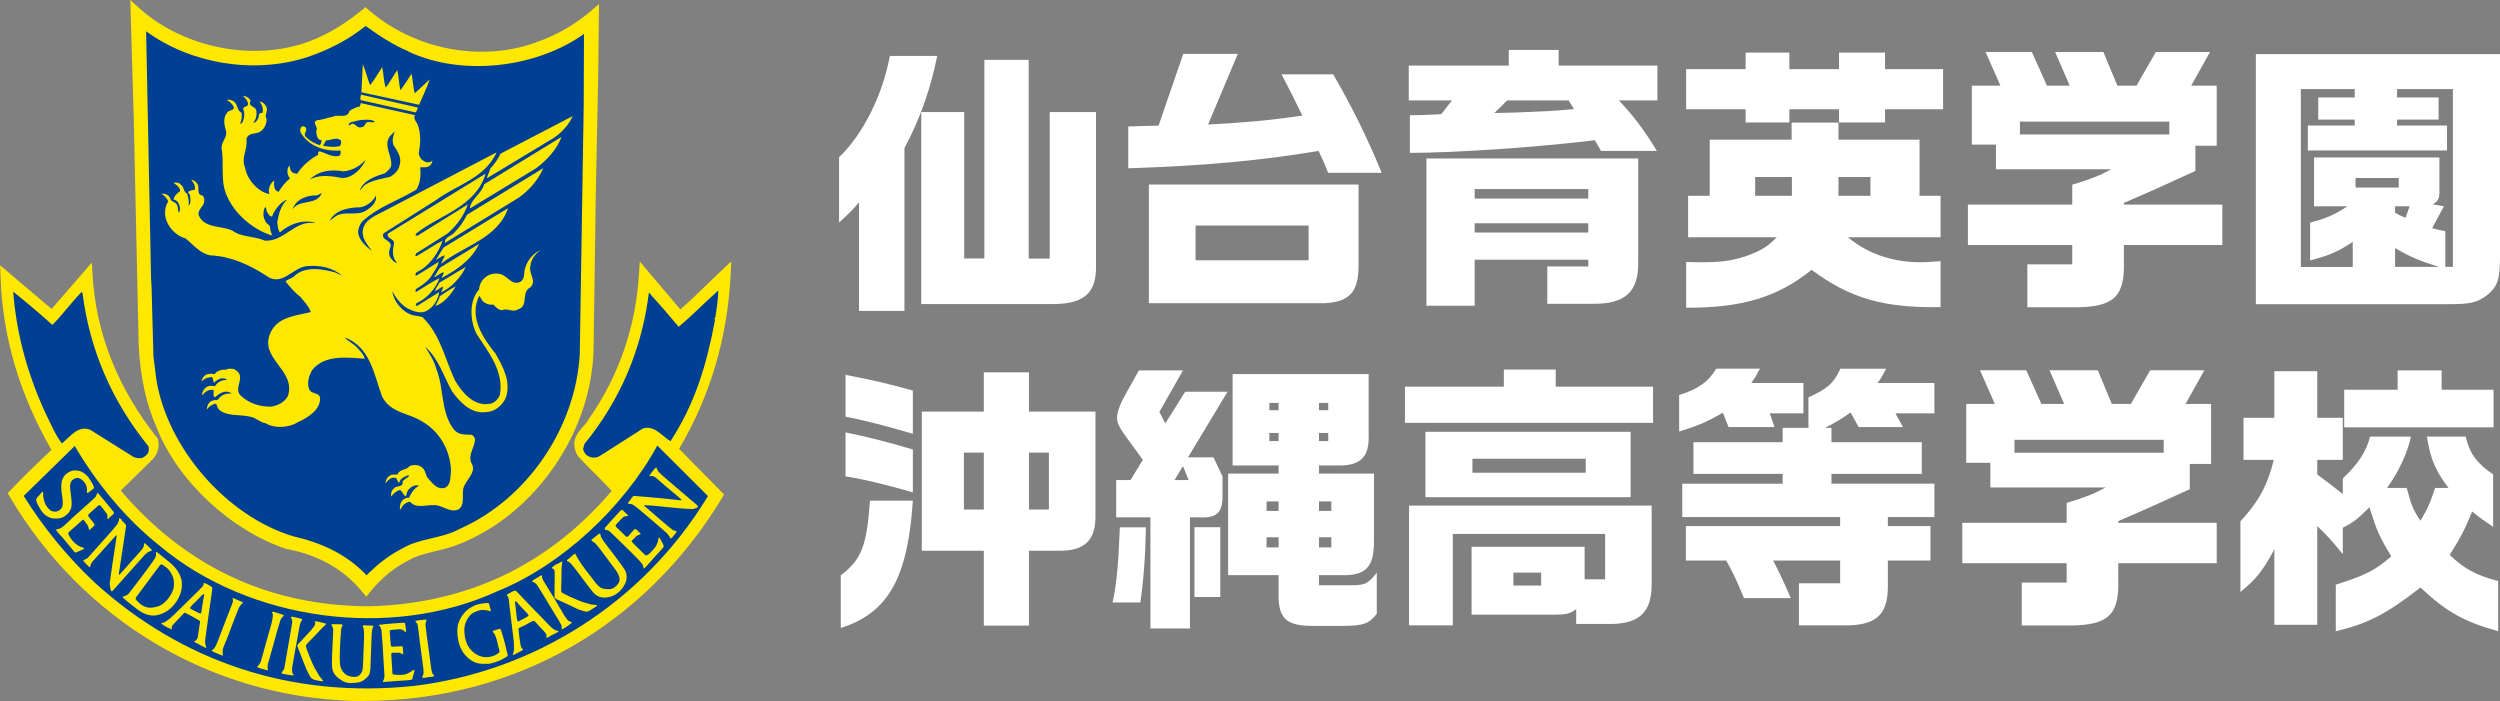 <?xml version="1.0" encoding="UTF-8"?><svg id="b" xmlns="http://www.w3.org/2000/svg" width="178.26" height="50" viewBox="0 0 178.26 50"><rect x="0" y="0" width="178.26" height="50" fill="#808080" stroke="none"/><g id="c"><path d="m66.83,3.98c-.5,2.42-1.2,4.44-2.34,6.58v11.61h-3.24v-7.74c-.5.58-.64.72-1.42,1.44v-4.66c1.7-1.62,3.1-4.42,3.62-7.22h3.38Zm1.92,4v10.45h1.44V4.27h3.16v14.17h1.5V7.99h3.3v10.77c.08,2.18-.84,2.98-3.4,2.92h-9.06V7.99h3.06Z" fill="#fff"/><path d="m88.26,3.84l-2.12,5.04c2.66-.14,4.6-.32,6.72-.64-.68-1.4-.78-1.6-1.48-2.94h3.68c1.34,2.3,2.44,4.54,3.46,7.02h-3.82c-.3-.74-.34-.86-.68-1.56-4.16.7-8.16,1.06-13.57,1.24v-2.98c1-.04,1.1-.04,2.16-.06l1.76-5.12h3.88Zm-6.34,9.32h14.95v5.7c.02,1.96-.64,2.68-2.46,2.76h-12.49v-8.46Zm11.39,2.92h-8.06v2.48h8.06v-2.48Z" fill="#fff"/><path d="m100.46,4.68h7.12v-1.12h3.56v1.12h7.04v2.48h-2.74c1.14,1.24,1.76,2.06,2.7,3.6h-3.98l-.44-.76c-4.28.52-10.07.9-13.19.9v-2.68c1.08-.02,1.24-.02,2.24-.08l.76-.98h-3.08v-2.48Zm1.24,6.62h15.11v7.34c.06,2.14-.92,3.06-3.26,3.02h-3.22v-2.66h2.92v-.48h-8.1v3.28h-3.44v-10.5Zm11.55,2.18h-8.1v.68h8.1v-.68Zm0,2.44h-8.1v.66h8.1v-.66Zm-1.4-8.76h-4.38l-.92.9,1.62-.04c2.38-.1,2.5-.1,4.06-.24l-.38-.62Z" fill="#fff"/><path d="m120.23,4.93h4.24v-1.18h3.12v1.18h3.54v-1.18h3.28v1.18h4.14v2.86h-4.14v.94h-3.28v-.94h-3.54v.94h-3.12v-.94h-4.24v-2.86Zm0,13.75c.44.02.96.02,1.18.02,1.38,0,2.3-.14,3.32-.52.88-.34,1.28-.58,1.96-1.26h-6.32v-2.96h1.54v-4h5.84v-1.22h3.34v1.22h5.78v4h1.5v2.96h-6.6c1.38,1.16,3.16,1.78,5.16,1.78.32,0,.8-.02,1.44-.08v3.28c-4.08.06-6.44-.62-9.2-2.66-2.42,1.96-5,2.72-8.94,2.7v-3.26Zm7.54-6.06h-2.62v1.34h2.62v-1.34Zm5.6,0h-2.28v1.34h2.28v-1.34Z" fill="#fff"/><path d="m147.76,14.59v-1.42c1.5-.46,1.92-.64,2.78-1.1h-8.22v-1.76h-1.72v-4.2h2.04l-1.06-2.4h3.3l1.08,2.4h1.62l-1.04-2.4h3.44l1,2.4h1.36l1.38-2.4h3.86l-1.34,2.4h1.82v4.28h-1.52v1.8c-2.66,1.22-3.02,1.38-5.1,2.28v.12h7.02v2.88h-7.02v1.16c.08,2.5-.7,3.26-3.4,3.28h-3.48v-3.06h3.2v-1.38h-7.44v-2.88h7.44Zm6.92-5.92h-10.65v.92h10.65v-.92Z" fill="#fff"/><path d="m178.26,3.86v14.47c0,1.6-.18,2.1-.9,2.7-.76.56-1.16.66-2.9.66h-13.61V3.86h17.41Zm-10.5,15.17v-1.78c-1.14.74-1.68.96-3.04,1.32v-2.7c1.06-.26,1.8-.58,2.66-1.16h-2.38v-3.48h8.94v2.58c-.02.38-.12.56-.48.76l.8.14-.84,1.56c.42.12.48.12.94.22v2.54h.54V6.35h-3.98v.6h2.96v1.58h-2.96v.42h3.56v1.78h-9.92v-1.78h3.34v-.42h-2.6v-1.58h2.6v-.6h-3.84v12.69h3.7Zm3.28-6.34h-3.08v.68h3.08v-.68Zm.78,2.02h-1.04v.46c.32.18.36.2.74.36l.3-.82Zm2.12,4.32c-1.36-.4-2.02-.68-3.16-1.34v1.34h3.16Z" fill="#fff"/><path d="m59.95,41.02c1.48-1.12,1.86-2.1,2.08-5.32h3.06c-.36,5.52-1.76,8-5.14,9.08v-3.76Zm.34-14.29c2.1.4,3.22.68,4.8,1.12v3.08c-2.04-.6-3.64-1-4.8-1.22v-2.98Zm0,4.1c1.8.38,2.9.66,4.8,1.22v3.06c-1.62-.48-3.74-1-4.8-1.14v-3.14Zm9.86-1.48v-2.8h3.22v2.8h4.74v7.34c.04,1.82-.74,2.6-2.62,2.58h-2.12v5.34h-3.22v-5.34h-4.42v-9.92h4.42Zm0,2.92h-1.42v4.06h1.42v-4.06Zm4.64,0h-1.42v4.06h1.42v-4.06Z" fill="#fff"/><path d="m81.71,37.6c-.04,2.12-.18,3.86-.4,5.36h-1.98c.28-1.26.42-2.7.52-5.36h1.86Zm2.64-11.19l-1.68,2.96.42.82,1.42-2.26h3.02l-2.82,4.68h1.82l.64,1.36v1.42c0,1.18-.42,1.56-1.66,1.5h-.66v7.92h-2.82v-7.92h-2.44v-2.66h1.02l.88-1.44-1.38-1.9c-.32-.46-.46-.78-.46-1.1,0-.36.18-.9.52-1.52l1.04-1.86h3.14Zm.4,7.82l-.4-1-.6,1h1Zm2.26,8.34h-1.84v-4.98h1.84v4.98Zm4.16-8.8v-.58h-3.28v-6.52h9.7v4.34c.06,1.54-.56,2.18-2.06,2.18h-1.48v.58h3.92v4.72c.02,1.96-.56,2.58-2.4,2.52h-1.52v.72h2.36c.92,0,1.18-.14,1.76-.9v2.94c-.56.7-.92.84-2.36.86h-2.1c-2,.02-2.58-.52-2.54-2.32v-1.3h-3.6v-7.24h3.6Zm0,1.98h-.86v.68h.86v-.68Zm0,2.56h-.86v.72h.86v-.72Zm0-9.58h-.66v.52h.66v-.52Zm0,2.14h-.66v.58h.66v-.58Zm3.54-2.14h-.66v.52h.66v-.52Zm0,2.14h-.66v.58h.66v-.58Zm.22,4.88h-.88v.68h.88v-.68Zm0,2.56h-.88v.72h.88v-.72Z" fill="#fff"/><path d="m107.23,27.57v-1.22h3.7v1.22h6.94v2.58h-17.69v-2.58h7.04Zm10.54,8.48v5.62c0,1.92-.82,2.76-2.78,2.82h-2.6v-1.06c-.46.34-.68.4-1.7.4h-5.76v-4.84h8.06v2.32h1.46v-3.24h-10.86v6.52h-3.12v-8.54h17.31Zm-16.13-5.26h14.63v4.66h-14.63v-4.66Zm11.43,1.92h-8.08v1h8.08v-1Zm-3.18,8.12h-1.98v.92h1.98v-.92Z" fill="#fff"/><path d="m125.49,26.29c-.3.56-.36.66-.62,1.02h3.72v2.16h-2.4l.34.98h-3.28l-.4-1.02c-1.12.64-1.76.92-3.12,1.34v-2.6c1.38-.44,2.08-.94,2.64-1.88h3.12Zm-5.54,8.2h7.16v-.7h-6.36v-2.26h6.36v-1.02h1.84v-2.18c1.34-.6,1.78-.98,2.28-2.04h3.26c-.3.56-.36.7-.62,1.02h4.06v2.16h-2.78l.54.98h-3.16l-.58-1.04c-.56.4-.86.6-1.82,1.1h.46v1.02h6.44v2.26h-6.44v.7h7.34v2.38h-3.32v.64h3.04v2.46h-3.04v1.88c0,2.04-.9,2.8-3.26,2.74h-3.08v-3h2.94v-1.62h-4.78c.52,1,.64,1.26,1.26,2.68h-3.34c-.56-1.36-.66-1.56-1.26-2.68h-2.88v-2.46h11v-.64h-11.26v-2.38Z" fill="#fff"/><path d="m147.36,37.28v-1.42c1.5-.46,1.92-.64,2.78-1.1h-8.22v-1.76h-1.72v-4.2h2.04l-1.06-2.4h3.3l1.08,2.4h1.62l-1.04-2.4h3.44l1,2.4h1.36l1.38-2.4h3.86l-1.34,2.4h1.82v4.28h-1.52v1.8c-2.66,1.22-3.02,1.38-5.1,2.28v.12h7.02v2.88h-7.02v1.16c.08,2.5-.7,3.26-3.4,3.28h-3.48v-3.06h3.2v-1.38h-7.44v-2.88h7.44Zm6.92-5.92h-10.64v.92h10.64v-.92Z" fill="#fff"/><path d="m159.97,29.79h2.2v-3.32h3.06v3.32h1.82v3h-1.82v1.04c.88.66,1.02.76,1.82,1.4v-1.12c1.06-.98,1.7-1.94,1.94-2.98h2.92c-.24,1.16-.88,2.52-1.7,3.66h1.4c.32,1.22.46,1.58.98,2.34.5-.84.72-1.32,1.04-2.34h.96c-.94-1.22-1.3-2.1-1.54-3.66h2.76c.3,1.24.78,1.88,1.96,2.7v3.74c-.76-.52-.88-.6-1.5-1.1-.48,1.22-.84,1.9-1.6,3.1,1.06,1,1.86,1.44,3.46,1.86v3.58c-2.44-.68-3.72-1.4-5.54-3.12-2.42,1.88-3.7,2.56-6.04,3.12v-3.32c2.14-.68,2.8-1.02,3.96-2.02-.86-1.42-1.02-1.78-1.56-3.5-.88.88-1.16,1.08-1.9,1.46v1.88c-.84-1.02-.96-1.16-1.82-2v7.04h-3.06v-5.38c-.86,1.58-1.26,2.08-2.42,3.04v-5.04c1.28-1.36,1.94-2.58,2.38-4.38h-2.16v-3Zm10.99-2v-1.38h3.14v1.38h3.7v2.68h-10.65v-2.68h3.8Z" fill="#fff"/><path d="m42.1.81c-1.14.97-2.4,1.69-3.87,2.21-1.23.45-2.54.67-3.9.67-2.93,0-5.86-1.08-8.03-2.97l-.24-.21-.24.2c-.92.75-1.83,1.35-2.72,1.78-1.45.75-3.16,1.14-4.95,1.14h0c-3.04,0-6.11-1.14-8.21-3.04l-.65-.59.25,8.55.35,16.11c.12,2.27.54,4.17,1.27,5.8,1.48,3.82,5.31,7.39,9.31,8.7h.05c2.22.43,4.01,1.45,5.31,3.04l.29.35.29-.36c.77-.96,1.75-1.76,2.75-2.25.57-.32,1.21-.48,1.89-.64.42-.1.86-.21,1.28-.35,5.53-1.96,9.73-7.77,9.99-13.81l.16-11.19.18-8.93.05-4.73-.62.53Z" fill="#ffe800"/><path d="m29.11,3.67c3.86,1.82,9.15,1.16,12.53-1.25l-.02,5.14-.28,17.68c-.29,5.22-3.71,10.33-8.56,12.47-1.26.7-2.82.65-4.06,1.38-.93.47-1.79,1.12-2.58,1.93-1.45-1.53-3.27-2.33-5.2-2.77-4.77-1.42-9.03-6.31-9.8-11.24l-.2-1.61-.13-4.83-.04-.75-.35-17.59c3.14,2.3,7.65,3.09,11.5,1.84,1.48-.5,2.88-1.2,4.15-2.22.98.71,1.98,1.36,3.05,1.81" fill="#004094"/><path d="m52.13,18.65l-.67.63c-.35.33-.69.65-1.03.99-.62.6-1.26,1.21-1.92,1.79l-2.89-3.41-.06.92c-.24,3.79-1.44,7.25-3.56,10.28l-.02.04c-.09.17-.23.33-.38.5-.27.31-.57.65-.65,1.12v.06c0,.41.1.74.3,1l.02.02c.37.4.75.78,1.12,1.15.43.43.84.84,1.22,1.27-4.51,5.29-10.33,8.05-17.3,8.22-7.1-.02-13.05-2.8-17.7-8.25.64-.62,1.26-1.23,1.89-1.85l.3-.3c.42-.37.6-.93.47-1.48l-.02-.08-.05-.06c-2.8-3.52-4.35-7.42-4.6-11.58l-.05-.91-2.87,3.31-3.67-3.11.03.84c.15,4.28,1.33,8.31,3.63,12.32-.12.12-.24.23-.36.34-.86.82-1.75,1.67-2.57,2.55l-.19.2.14.24c5.21,8.83,14.38,14.28,24.53,14.57.22,0,.45,0,.67,0,10.69,0,20.02-5.27,25.59-14.47l.15-.25-3.21-3.26c2.23-3.76,3.46-7.94,3.68-12.45l.04-.92Z" fill="#ffe800"/><path d="m51,22.66c-.11.02-.02.11-.02.17-.59,3.17-1.42,5.94-3.17,8.63-.59-.34-1.15-1.18-1.98-.9l-3.09,1.97c-.23.13-.55.13-.79,0-.2-.1-.35-.31-.37-.53l.09-.34c2.58-3.16,4.1-6.77,4.6-10.8.71.78,1.44,1.62,2.12,2.44.97-.8,1.87-1.74,2.83-2.59-.01.64-.12,1.31-.22,1.94" fill="#004094"/><path d="m3.73,23.17c.75-.75,1.35-1.6,2.09-2.35l.06.06c.52,4.1,2.11,7.74,4.71,10.95.04.16.02.31-.02.45-.1.19-.3.32-.48.39-.22.01-.48,0-.67-.15l-2.98-1.87c-.87-.36-1.45.51-2.03.97-.53-.72-.78-1.4-1.18-2.19-1.23-2.68-2.05-5.53-2.29-8.63.95.75,1.89,1.56,2.81,2.38" fill="#004094"/><path d="m50.48,35.37c-4.67,7.72-12.55,12.53-20.98,13.54-8.7.91-16.52-1.7-22.78-7.4-1.97-1.86-3.67-3.96-5.03-6.15l3.64-3.56c1.51,2.59,3.62,5.2,6.11,7.16,6.35,5.3,16.41,6.69,24.02,3.2,4.55-1.84,8.98-5.94,11.41-10.39l3.61,3.6Z" fill="#004094"/><path d="m26.38,6.08c.33-.39.58-.86.87-1.29.11.47.1.99.25,1.45.32-.37.53-.84.83-1.24.11.46.1.97.23,1.43.27-.38.54-.77.78-1.18.11.45.1.96.24,1.4l1.06-.99c-.2.57-.49,1.21-.76,1.81l-4.11-.89.1-2c.21.47.32,1.02.53,1.52" fill="#ffe800"/><path d="m29.8,7.67c-.02.12-.1.23-.16.35l-3.92-.88c-.06-.12.01-.26.02-.39l4.05.92Z" fill="#ffe800"/><path d="m17.83,7.22c-.12.42.44.34.45.7.04.29-.02.6-.22.81.12.06.25-.1.3-.2.15-.16,0-.53.34-.47.12-.25-.02-.58-.18-.82.18.02.35.15.43.31.25.31-.15.62.06.94,0,.37-.17.74-.5.92-.31.17-.79.03-.94.49.11.73-.4,1.32-.1,2.04.14.84.89,1.73,1.74,1.9-.1-.27,0-.63.2-.84.05-.07.1-.1.18-.12-.11.16-.04.4,0,.57.05.11.16.22.28.22.22-.33.46-.69.81-.94-.18-.21-.26-.59-.1-.85l.08-.08c-.01.23.07.45.28.54.09.01.16.06.25.05.36-.57.93-1.05,1.49-1.35,0-.09-.01-.21.08-.25.48.09.86.45,1.4.33.13-.06.15-.22.13-.33l-.03-.06c-1.13.08-2.28-.32-2.83-1.3-.05-.16-.03-.38.16-.43.12-.01.23.08.25.21.01.19-.21.35-.05.53.29.3.64.5,1.01.61.1-.09.14-.23.12-.35-.33-.03-.33-.4-.38-.63.22-.32-.38-.66.11-.81.37-.01.72-.18,1.1-.24.36-.2,1.02.18,1.17-.41.23-.16.48-.26.75-.33l.05-.23,3.87.86c-.17.29.18.52.23.79.2.59.16,1.3.04,1.91.01.26.18.48.41.61.13.08.35.08.48,0l.08-.08c.01.15-.12.38-.33.45-.18.07-.34.02-.54.04.06.51.02,1.14-.27,1.59-1.28.78-2.74,1.22-3.89,2.3-.16.24-.28.49-.26.79.07.53.56.97.98,1.29-.3-.44-.74-.89-.65-1.49.12-.78.98-1.06,1.56-1.38l7.93-4.14h.04c-.86,1.84-2.84,2.29-4.28,3.36l-3.77,2.39c-.26.54.79.46.44,1.1-.06.18-.06.38,0,.55.12.19.3.44.53.46-.37-.36-.34-.92-.22-1.38.01-.39-.58-.35-.44-.71l6.92-4.25h.04c-.72,2.34-3.24,2.9-4.91,4.21-.07.05-.07.11-.08.18h.15s3.57-2.22,3.57-2.22c-.24.76-.79,1.51-1.45,2.08l-2.22,1.4c-.02.06-.05.13-.07.18l.05.04c.64-.35,1.25-.79,1.9-1.12-.3.88-.96,1.85-1.87,2.26-.05.06-.07.14-.07.22h.1l1.56-.97c-.06.37-.36.72-.57,1.08-.27.36-.65.62-1.02.84-.07.05-.05.11-.07.18l.05.05c.56-.34,1.1-.72,1.67-.99-.27.75-.91,1.47-1.65,1.79-.01.07-.05.11-.05.18h.12s1.55-.97,1.55-.97c-.06.51-.37,1.04-.86,1.32-.46.27-1.02.03-1.44-.18-.44-.29-.81-.75-1.03-1.2.07.73.73,1.5,1.46,1.71.24.05.49.06.69.14,1.29,1.27,1.59,2.97,2.3,4.48.49.86,1.34,1.87,2.42,1.7.37-.01.66-.32.79-.63.31-1.67-.79-3.02-1.64-4.33-.49-.92-.58-2.38.16-3.2.02-.42.27-.8.65-1,.27-.15.67-.17.96-.07.46.19.75.79,1.32.53.4-.24.22-.71.38-1.05.15-.52.59-1.02,1.1-1.22-.37.21-.72.67-.75,1.13-.15.58.48,1.05,0,1.53-.71.34-.08,1.34-.89,1.57-.37.24-.73-.11-1.11.05-.28.02-.47-.22-.65-.4-.3.06-.53-.06-.74-.22l-.25-.4c-.77,1.49.24,2.99,1.16,4.14.52.92,1.1,1.96.74,3.09-.22.56-.79,1.04-1.39,1.06-1.05.16-1.85-.64-2.44-1.45-.63-1.09-.93-2.31-1.94-3.21.3.49.65,1.01.8,1.58.55,1.36.31,3.06,1.21,4.27.31.44.8.42,1.27.43.15.02.24.18.28.31,0,.57-.49,1.04-.28,1.66.5.79-.54,1.29-.58,2.03-.04.45.11,1.05-.33,1.33-.67.26-1.13-.36-1.79-.31-.58-.02-1.22.26-1.66-.25-.28.03-.58.28-.66.57-.12-.1-.03-.31,0-.46.1-.24.34-.41.61-.39.11-.34.38-.68.7-.86-.27-.08-.52.04-.7.23-.17.14-.18.36-.23.53-.27-.08-.28-.66-.66-.35-.18.08-.28.23-.4.37-.03-.24.02-.42.18-.57.19-.26.7-.04.64-.51.12-.17.34-.25.47-.39-.11-.11-.21.04-.33.05-.17.09-.37.23-.38.44-.17-.07-.1-.29-.27-.36-.32-.07-.53.16-.71.39.01-.29.18-.51.43-.61l.42-.02c.17-.41.64-.29.86-.59.27-.13.67-.11.9.1.2.15.25.44.34.67.36.39.68.92,1.26.78.48-.2.4-.79.46-1.24-.06-1.44-.8-2.79-2.1-3.52-.93-.58-2.19-.58-2.8-1.72-.59-1.54-.82-3.56-2.68-4.25.22.27.61.43.89.73.22.25.47.49.54.79-1.29-.1-2.86-.29-3.74.79-.22.39-.4.87-.24,1.35.16.43.72.22.79.65.05.86-.91,1.43-1.57,1.73-.65.4-1.64.48-2.31.08-.39-.05-.67-.39-1.07-.46-.74-.19-1.64,0-2.24-.5-.12-.12-.16-.3-.22-.44-.27.04-.52.2-.66.43,0-.2.06-.36.18-.51.16-.15.36-.19.58-.17.24-.34.56-.52,1-.46-.13-.14-.36-.17-.55-.12-.24.05-.45.22-.63.38-.17-.09-.08-.33-.1-.51-.26-.08-.48.05-.66.2l-.15.18c-.03-.17.05-.35.17-.48.18-.23.48-.23.74-.18.19-.32.53-.46.88-.45-.11-.1-.32-.15-.5-.1-.15.09-.33.13-.42.3-.17-.07,0-.52-.35-.38-.22.01-.41.14-.56.28.01-.2.17-.41.36-.49.18-.07.35-.05.55-.02.21-.25.52-.35.82-.31.17-.12.37-.07.57-.06.14.09.34.21.4.38.19.53-.4,1.11.12,1.55.58.53,1.3.75,2.1.76.5-.06,1-.33,1.23-.76.61-1.87-2.11-2.67-1.23-4.54.53-1.13,1.82-1.18,2.86-1.45-.11-.37-.45-.72-.72-1.06-.42-.33-.75-.71-1.08-1.12.14-.15.4-.2.58-.34.76-.78,2.04-.56,2.97-.3.16.07.34.18.48.23-.67-.59-1.6-.77-2.52-.68-1.01.1-1.78,1.51-2.88.68-1.21-.77-2.49-1.38-3.98-1.45-.74-.13-1.21-.75-1.79-1.22-.65-.15-1.26-.81-1.41-1.45-.09-.4-.03-.84.18-1.16-.06-.23-.28-.46-.48-.57.26-.02.51.08.63.33.03.28.44.24.51.54.06.16.03.34.1.5.16-.24.06-.56-.07-.78-.09-.08-.17-.17-.3-.16.02-.23.24-.47.45-.59.04-.16-.08-.29-.18-.41l-.28-.2c.19-.06.41-.02.54.14.23.18.17.5.43.63.09.27.16.57.1.87.21-.15.14-.53.1-.77.01-.1-.19-.14-.1-.25.13-.07.29-.11.45-.14.06-.27-.09-.5-.25-.69.15-.02.34.14.43.28.2.25-.1.74.33.82.17.09.17.28.16.43-.02.39-.52.59-.38,1.02.45.94,1.62.69,2.4,1.07.66.49,1.57.37,2.3.71,1.35.08,2.07-1.36,3.41-1.27.07,0,.14.02.19-.01-.91-.25-1.84.09-2.52.69-.15-.17-.15-.46-.19-.71.1-.59.23-1.16.69-1.61-.21.04-.43.25-.59.42-.19.24-.39.48-.46.76-.2.04-.28-.2-.38-.33l-.08-.34c-.15.07-.15.34-.17.52.02.33.17.65.45.81.04.25.07.5.2.71-1.4-.4-2.82-1.63-3.33-3.03-.38-.97-.11-2.17-.3-3.19-.04-.45.39-.75.33-1.19-.12-.4-.25-.94.03-1.3.1-.3.68-.17.47-.53-.09-.18-.29-.35-.47-.43.18-.06.36.01.51.1.31.24.2.61.55.82.06.27-.01.54-.1.78.07.02.17-.1.2-.18.1-.25.15-.61.02-.86-.01-.23.29-.14.34-.33.03-.27-.22-.49-.36-.63.25.02.48.17.58.41" fill="#ffe800"/><path d="m39.49,9.83l-4.77,2.88c.03-.21.19-.46.25-.71.32-.32.54-.68.73-1.05l5.13-2.67c-.23.57-.77,1.17-1.34,1.55" fill="#ffe800"/><path d="m38.22,12l-4.69,2.85h-.03c.09-.67.85-1.05,1.02-1.71l5.52-3.38c-.32.87-1.04,1.66-1.82,2.24" fill="#ffe800"/><path d="m37.04,14.06l-5.31,3.26c-.06-.46.52-.47.73-.81.37-.36.62-.77.84-1.2l5.44-3.32c-.34.79-.96,1.54-1.71,2.07" fill="#ffe800"/><path d="m31.45,18.81c.06-.17.19-.38.26-.6-.21.03-.41.21-.63.33.16-.27.35-.6.55-.89l4.6-2.81c-.75,2.18-3.17,2.68-4.78,3.97" fill="#ffe800"/><path d="m31.48,19.83c.05-.15.13-.27.18-.41-.26,0-.46.29-.73.34.26-.25.28-.63.63-.79l2.6-1.58c-.5,1.11-1.64,1.89-2.68,2.44" fill="#ffe800"/><path d="m31.45,20.85c.03-.15.18-.28.12-.41-.19.08-.36.24-.55.32.04-.2.21-.41.32-.61l1.87-1.12c-.3.69-1.04,1.51-1.77,1.82" fill="#ffe800"/><path d="m31.05,21.82c.07-.2.26-.44.3-.69.37-.26.74-.5,1.14-.71-.28.51-.83,1.2-1.44,1.4" fill="#ffe800"/><path d="m6.41,35.04s.3-.21.3-.25c0-.05-.07-.21-.1-.28-.03-.06-.2-.33-.27-.43-.07-.1-.36-.41-.62-.48-.26-.08-.56-.09-.84.08-.29.17-.42.42-.47.61-.05.2-.06.65,0,.92.04.21.08.58.06.74-.02.15-.01.25-.2.41-.19.15-.4.15-.58.08-.18-.07-.36-.31-.45-.48-.07-.14-.16-.47-.16-.59,0-.12,0-.28-.02-.3-.02-.02-.06,0-.08.03-.03.03-.29.34-.32.37-.03.03-.09.12-.09.17,0,.05.08.26.12.34.04.09.27.5.42.64.14.14.4.31.64.34.14.02.53.06.83-.13.3-.2.44-.4.5-.64.05-.24.02-.5.01-.6,0-.07-.1-.79-.1-.86,0-.07.01-.35.15-.48.14-.12.31-.23.53-.14.21.08.4.31.47.48.07.17.07.39.06.44,0,.05-.02.11,0,.12.03.01.07,0,.1-.03.03-.03.11-.08.11-.08" fill="#ffe800"/><path d="m6.93,35.16s.04,0,.08.02c.02.03.19.24.24.29.06.05.48.58.52.63.05.04.37.44.36.46,0,.02-.02.07-.06.11-.04.04-.26.22-.28.25-.02.02-.08.1-.11.09-.03,0-.03-.08-.02-.12,0-.04.02-.16-.04-.25-.06-.09-.23-.31-.28-.37-.05-.06-.2-.27-.24-.26-.04,0-.1.06-.16.1-.05.05-.5.45-.54.48-.04.04-.14.15-.12.19.02.05.28.36.3.39.02.04.16.19.16.24,0,.04-.02.07-.07.12-.05.05-.26.25-.28.26-.02,0-.05-.03-.07-.13-.01-.09-.05-.19-.1-.25-.04-.06-.18-.25-.2-.27-.02-.02-.07-.1-.1-.09-.03.01-.48.42-.53.47-.05.05-.53.43-.53.5,0,.07.11.26.15.32.04.06.26.35.39.44.14.09.21.16.32.2.12.04.27.08.27.1,0,.02,0,.07-.1.11-.11.04-.47.21-.51.21-.04,0-.09-.06-.16-.15-.07-.09-.5-.61-.56-.68-.06-.07-.39-.46-.45-.51-.06-.07-.23-.26-.21-.29.02-.03.06-.02.08-.03.03,0,.19-.05.23-.07.04-.02.24-.17.31-.23.07-.06.52-.49.57-.54.08-.06,1.36-1.22,1.43-1.28.04-.03.18-.18.21-.22.03-.04.05-.11.07-.14.01-.02.02-.12.03-.13" fill="#ffe800"/><path d="m8.69,37.12s.27.25.28.3c.02.04.02.05.01.15-.03.19-.47,3.15-.5,3.3-.01.06-.02.09,0,.11.03.01.08-.04.14-.11.05-.07,1.49-1.66,1.54-1.74.05-.07.09-.17.1-.21,0-.04,0-.15.03-.18.02-.02.04,0,.07.02.03.03.5.45.47.48-.03.04-.05.04-.1.05-.04.02-.13.05-.18.08-.05.04-.18.15-.22.18-.04.05-2.25,2.53-2.28,2.56-.04.03-.05.06-.08.06-.03,0-.07-.09-.09-.16-.02-.06-.06-.35-.06-.41,0-.06.38-2.64.4-2.7,0-.07.12-.72.1-.73-.02-.01-.06,0-.1.06-.04.05-1.58,1.76-1.62,1.81-.03.05-.11.15-.13.21-.02.05-.02.15-.05.17-.03.03-.03.05-.07,0-.05-.04-.37-.36-.39-.4-.02-.03-.03-.05,0-.08.03-.03.13-.05.17-.08.04-.02.15-.09.19-.15.05-.06,1.54-1.73,1.64-1.84.03-.04.4-.47.42-.51.02-.04.12-.26.11-.33,0-.07,0-.09.02-.08.02,0,.14.05.18.14" fill="#ffe800"/><path d="m12.97,41.55c-.06-.7-.58-1.18-.68-1.28-.16-.16-.86-.7-.91-.75-.05-.05-.23-.18-.25-.17-.02.01,0,.14,0,.19,0,.05-.03.15-.06.22-.04.13-.79,1.11-.93,1.31-.15.2-.94,1.24-.99,1.29-.08.07-.25.15-.3.16-.05.01-.08.01-.1.05-.02.04.24.24.33.32.09.07.56.45.77.6.22.16.73.49,1.32.38.59-.11,1.09-.47,1.43-1.01.34-.54.39-.95.36-1.31m-.76.82c-.26.46-.64.8-1,.89-.36.09-.6.11-.91-.02-.31-.13-.63-.48-.62-.55,0-.07.08-.18.12-.22.04-.05.74-1,.81-1.09.07-.1.75-1,.79-1.06.04-.05.07-.11.18-.06.05.03.36.22.49.4.13.18.32.45.34.84,0,.2.05.41-.2.87" fill="#ffe800"/><path d="m15.15,41.88s-.25-.15-.29-.18c-.04-.03-.31-.15-.33-.14-.01.01,0,.06-.01.08,0,.02-.02.1-.06.16-.04.06-.25.25-.32.33-.09.09-1.34,1.32-1.4,1.38-.06.06-.49.48-.6.57-.14.12-.35.26-.39.28-.04.03-.19.05-.21.06-.02.01-.05.03-.03.06.02.03.25.15.31.2.06.04.35.17.41.19.05.02.02-.04.01-.08,0-.03,0-.06.02-.13.02-.07.24-.28.28-.33.04-.05.45-.48.5-.53.06-.06.11-.11.15-.11.03,0,.56.3.62.33.05.03.41.22.44.26.04.04-.01.22-.02.28-.01.07-.12.87-.14.93-.02.06-.09.15-.12.18-.04.03-.08,0-.12.06-.03.05.23.15.29.19.06.04.43.24.49.26.06.03.08.01.08,0,0-.02-.08-.24-.09-.4,0-.15.14-1.05.15-1.17.01-.14.27-1.91.29-2.05.02-.13.09-.66.08-.69m-.64.86c-.02.1-.13.78-.13.82,0,.05-.01.17-.05.19-.05.01-.1,0-.27-.09-.17-.09-.52-.24-.5-.3.01-.05.15-.21.19-.25.06-.05.42-.39.45-.44.04-.04.3-.33.35-.3.04.01-.02.28-.04.38" fill="#ffe800"/><path d="m16.95,42.79c.07.02.26.1.3.13.04.01.1.06.07.08-.02.02-.1.06-.14.12-.04.06-.13.17-.17.27-.04.07-.73,1.89-.77,2.01-.04.1-.27.66-.31.76-.04.1-.06.29-.06.35,0,.07.02.17.02.2,0,.03-.03.05-.06.03-.04-.02-.26-.11-.33-.14-.07-.03-.42-.16-.4-.21.01-.05.06-.05.09-.08.03-.02.1-.1.13-.15.04-.05.16-.31.19-.39.03-.07.6-1.56.65-1.7.04-.1.41-1.03.42-1.08.02-.06.04-.17.03-.2,0-.04-.04-.11-.02-.13.02-.02.1,0,.14.02.03.02.16.08.21.11" fill="#ffe800"/><path d="m19.85,43.73c.07.01.38.11.38.15,0,.05-.03.07-.07.1-.03.03-.11.09-.18.28-.07.19-.47,1.63-.51,1.79-.03.13-.35,1.22-.37,1.3-.02.07-.03.26-.02.3.01.05.06.1.01.13-.04.03-.2-.03-.27-.05-.08-.02-.35-.1-.39-.12-.03,0-.11-.05-.09-.08.03-.03.05-.04.09-.09.04-.05.15-.19.17-.27.02-.08.48-1.73.52-1.87.05-.17.29-.98.3-1.13.02-.14.05-.32.03-.37-.02-.05-.07-.14-.04-.16.03-.03.11-.01.16,0,.04.01.21.07.28.09" fill="#ffe800"/><path d="m21.14,44.04c.07.02.4.08.4.11,0,.03.01.05-.02.08-.03.03-.11.19-.14.33-.03.13-.29,1.59-.32,1.75-.03.15-.23,1.24-.24,1.4,0,.16.03.29.05.32.03.04.08.11.06.13-.02.02-.25-.03-.34-.04-.09-.01-.47-.07-.5-.11-.03-.04.01-.07.03-.1.02-.04.13-.16.14-.22.01-.05.12-.58.14-.78.02-.15.29-1.66.32-1.83.02-.18.14-.72.12-.81-.02-.09-.09-.23-.09-.27,0-.04.08-.03.11-.02.02,0,.2.03.26.05" fill="#ffe800"/><path d="m22.85,44.37c.08.02.41.08.4.12,0,.04-.09.11-.15.16-.06.05-.6.62-.65.68-.05.05-.62.62-.63.68-.02.05.01.16.07.34.02.08.43,1.09.54,1.27.11.18.31.54.35.6.04.06.27.3.26.33-.01.03-.06.04-.15.02-.09-.02-.41-.07-.45-.09-.04-.01-.2-.07-.27-.16-.07-.09-.28-.5-.33-.61-.04-.11-.44-1.13-.48-1.23-.03-.1-.17-.4-.16-.46.02-.09.22-.24.26-.3.04-.06.61-.66.69-.75.07-.09.28-.34.3-.39.02-.06.04-.12.02-.18-.02-.06-.06-.1-.02-.1.04,0,.18.01.21.02.02,0,.14.03.19.04" fill="#ffe800"/><path d="m24.01,44.51c.12,0,.33,0,.36.01.03,0,.06.05.05.08-.01.03-.08.14-.1.31-.02.17-.08,1.19-.08,1.37,0,.16-.06.98.05,1.3.11.32.33.54.57.62.25.09.59.1.74-.03.15-.14.26-.25.28-.66.01-.42.1-2.24.08-2.4,0-.11-.03-.3-.05-.35-.02-.05-.06-.13-.05-.15.02-.02.14-.02.17-.02s.41.02.47.02c.06,0,.13,0,.13.03,0,.04-.03.07-.05.12-.02.04-.04.14-.06.24-.02.1-.03.71-.04.89-.01.14-.05,1.42-.06,1.54,0,.14,0,.56-.13.73-.13.17-.41.45-.74.5-.33.05-.78.11-1.13-.11-.36-.23-.69-.45-.74-.98-.04-.45.04-1.72.05-1.88,0-.16.05-.8.02-.88-.03-.08-.05-.15-.08-.19-.02-.04-.07-.09-.02-.1.06-.02.27-.01.37-.01" fill="#ffe800"/><path d="m27.34,44.51c.08,0,.96-.07,1.02-.08.06,0,.49-.04.51-.01.02.03.06.3.06.35,0,.05.04.28.01.29-.03,0-.1,0-.11-.05-.03-.04-.08-.09-.16-.11-.08-.02-.17-.05-.26-.03-.09,0-.55.05-.59.06-.04.02-.03.06-.03.1s.06.75.06.81c0,.06.02.23.05.25.02.02.05.02.12.02.08-.01.52-.03.54-.03.03,0,.12,0,.15.03.02.05.02.3.03.34,0,.05.02.12,0,.15-.02.04-.04.07-.08.04-.04-.03-.11-.1-.21-.1-.09,0-.4,0-.44,0s-.06,0-.09.02c-.02.02-.02.07-.02.15,0,.08.07,1.01.07,1.09,0,.08,0,.27.06.29.07.02.61.07.84,0,.23-.06.46-.21.5-.24.04-.04.09-.09.12-.09.03,0,.06.02.06.04,0,.03-.06.29-.09.35-.02.07-.05.28-.09.31-.04.02-.36.05-.52.06-.16.01-.9.05-1,.07-.1,0-.33.02-.41.03-.08.01-.12.03-.14,0-.01-.04.06-.13.07-.18,0-.05.06-.12.04-.32-.02-.2-.11-1.9-.12-2.02-.01-.13-.08-1.14-.09-1.18-.01-.05-.06-.19-.1-.24-.05-.04-.1-.1-.08-.12.02-.02.19-.02.28-.03" fill="#ffe800"/><path d="m30.01,44.22c.08-.02.37-.06.39-.03.02.03.01.06,0,.09-.02.04-.07.19-.06.3,0,.11.2,1.56.22,1.68.02.13.18,1.41.2,1.5.02.09.08.31.14.36.06.05.1.06.06.08-.04.03-.02.03-.08.04-.05.02-.38.04-.45.06-.07.03-.28.04-.3.03-.02-.01-.02-.06,0-.11.03-.05.08-.18.07-.27,0-.08,0-.23-.02-.34-.02-.11-.22-1.69-.24-1.81-.02-.14-.14-1.21-.16-1.26-.03-.05-.09-.17-.12-.19-.03-.02-.06-.07-.03-.08.03-.01.13-.02.17-.03s.16-.02.21-.03" fill="#ffe800"/><path d="m34.82,42.97s.06.1.07.15c0,.06.1.34.1.37,0,.03.02.09-.01.1-.04,0-.16-.06-.24-.07-.07,0-.37-.06-.56,0-.19.06-.47.15-.65.34-.17.18-.41.57-.42,1.01,0,.64.15,1.12.47,1.47.32.35.76.57,1.25.51.49-.06.73-.29.76-.33.04-.04.04-.09.01-.18-.03-.09-.16-.64-.18-.72-.02-.08-.12-.36-.15-.41-.03-.05-.12-.13-.13-.15-.01-.03,0-.07.04-.09.05-.02.35-.1.37-.11.03-.01.11-.04.14,0,.03.04.17.51.19.57.03.07.25.94.26,1.03.02.09.09.3.06.32-.03.01-.4.25-.52.3-.12.04-.59.24-.87.25-.28,0-.69.04-1.05-.15-.44-.24-.83-.65-1.01-1.24-.15-.5-.18-1.08-.08-1.45.09-.31.32-.69.56-.92.25-.24.6-.4.78-.46.17-.05.71-.14.82-.11" fill="#ffe800"/><path d="m39.73,44.98s-.16-.06-.22-.09c-.06-.03-.24-.2-.31-.26-.07-.07-.86-.91-.99-1.02-.13-.12-1.03-1.09-1.1-1.15-.11-.11-.28-.31-.35-.34-.07-.04-.28.09-.35.13-.04.02-.14.07-.17.09-.03.02-.1.06-.11.09-.01.03.04.02.05.05.02.03.04.07.07.14.04.07.06.43.07.53.02.1.29,2.41.31,2.53.01.14.03.53.02.62,0,.09-.05.24-.06.29,0,.04-.04.09-.03.12,0,.02.17-.07.23-.1.06-.03.37-.19.41-.21.04-.02.1-.06.1-.08,0-.02-.09-.09-.12-.13-.03-.04-.06-.21-.08-.3-.02-.08-.1-.67-.1-.74,0-.08-.04-.3-.03-.33,0-.02.35-.2.42-.22.06-.03.38-.2.44-.24.06-.05.22-.09.25-.09.04,0,.25.26.29.3.05.05.31.33.37.39.07.06.2.22.22.29.02.07,0,.14,0,.17,0,.03,0,.06.03.06.03,0,.21-.09.26-.14.05-.04.45-.22.5-.25.04-.03.06-.05.08-.08.01-.02-.06-.03-.1-.04m-2.15-.98c-.08.04-.51.27-.55.29-.04.02-.1.05-.12.03-.02-.03-.05-.18-.06-.23,0-.05-.09-.78-.09-.83,0-.06-.06-.34-.03-.37.03-.02.12.03.19.13.07.1.48.52.52.56.04.04.26.26.25.3,0,.04-.02.07-.11.11" fill="#ffe800"/><path d="m39.7,40.24c.06-.03.36-.22.38-.2.03.02.02.06,0,.11-.01.05-.04.34-.04.4,0,.06-.01.84-.01.92,0,.08-.03.67-.01.72.02.04.07.09.14.12.07.03.38.2.44.22.1.04.78.35.93.39.16.04.55.17.61.18.07.01.43.03.43.06,0,.03,0,.05-.04.07-.05.02-.39.26-.45.29-.05.04-.23.11-.3.1-.07-.01-.49-.14-.61-.2-.12-.06-.74-.35-.9-.43-.16-.07-.55-.24-.62-.28-.08-.05-.11-.09-.11-.14,0-.06,0-1.01.01-1.13,0-.11,0-.61,0-.68,0-.06-.04-.15-.07-.17-.03-.02-.14-.07-.13-.1,0-.03.11-.11.15-.14.03-.03.14-.11.18-.13" fill="#ffe800"/><path d="m38.26,41.23c.06-.03.33-.23.36-.21.03.03.04.09.03.14,0,.05.05.16.1.25.04.09.69,1.12.76,1.24.06.1.64,1.08.7,1.19.06.1.26.39.3.41.05.03.18.08.21.1.03.01.07.03.05.06-.02.02-.25.2-.32.24-.07.04-.32.21-.35.22-.03.02-.04,0-.05-.04,0-.04,0-.22-.03-.28-.03-.06-.28-.5-.35-.59-.07-.09-.73-1.22-.81-1.34-.08-.11-.53-.88-.59-.94-.05-.05-.14-.14-.21-.17-.06-.02-.12-.02-.12-.05s.1-.11.14-.13c.04-.02.13-.08.17-.11" fill="#ffe800"/><path d="m40.69,39.72c.06-.06.29-.25.31-.24.03,0,.07.09.11.17.03.09.28.47.35.58.04.07.57.78.69.91.12.13.48.74.81.82.34.08.64.09.86-.08.21-.16.41-.39.35-.68-.06-.3-.28-.57-.37-.69-.1-.14-.96-1.29-1.06-1.42-.11-.13-.3-.37-.37-.42-.08-.05-.17-.09-.19-.11-.02-.02-.01-.06.01-.08.02-.02.25-.2.29-.24.04-.04.27-.2.28-.2.02-.01.05.02.05.05,0,.03.03.15.04.18,0,.03.19.33.27.43.06.07.62.81.7.92.08.11.75.98.8,1.15.03.09.1.32.04.6-.06.28-.27.57-.41.72-.13.15-.43.42-.91.5-.48.08-.76-.09-.94-.24-.11-.08-.94-1.19-1.03-1.32-.09-.12-.59-.78-.66-.84-.07-.07-.17-.15-.24-.16-.04,0-.04-.07-.04-.09,0-.02.12-.09.14-.11.02-.03.1-.07.12-.1" fill="#ffe800"/><path d="m43.1,37.68c.02-.05.22-.24.26-.3.04-.06.58-.65.62-.68.03-.03.29-.34.36-.35.03,0,.14.1.19.15.04.05.25.23.25.26,0,.03.03.03-.06.04-.09,0-.2.02-.28.07-.08.06-.25.26-.29.3-.04.04-.26.25-.25.29,0,.04-.01.08.05.13.06.05.41.39.46.44.05.05.23.25.28.25.05,0,.13-.05.17-.12.05-.07.29-.33.33-.37.03-.04.09-.08.14-.06.05.02.18.15.22.2.05.05.14.12.13.14-.01.03,0,.03-.1.06-.1.03-.17.06-.23.13-.07.07-.2.21-.24.24-.03.03-.08.07-.08.09,0,.01.08.11.11.14.04.04.75.75.79.78.04.03.11.1.15.1.04,0,.22-.13.27-.17.05-.05.31-.34.37-.42.06-.08.16-.29.18-.36.02-.07.05-.31.07-.32.03-.02.05,0,.1.07.05.08.27.49.26.53,0,.05-.02.07-.09.16-.08.1-.61.66-.65.71-.04.05-.37.44-.43.49-.05.06-.16.18-.19.2-.02.03-.07.06-.07.03,0-.04-.05-.22-.09-.29-.04-.07-.34-.41-.46-.52-.08-.08-1.14-1.13-1.23-1.21-.1-.08-.65-.64-.71-.67-.06-.02-.2-.07-.23-.06-.03,0-.06-.03-.04-.08" fill="#ffe800"/><path d="m44.97,35.6c.03-.06.17-.23.22-.24.05,0,1.11.09,1.21.1.1,0,1.6.15,1.73.17.12.01.44.06.46.04.01-.03.02-.04-.06-.1-.08-.07-.59-.52-.67-.57-.11-.08-.75-.63-.82-.7-.08-.07-.28-.25-.35-.29-.07-.04-.16-.06-.21-.07-.05,0-.15.02-.16,0-.02-.02,0-.07.03-.1.02-.04.21-.28.25-.32.04-.05.16-.19.19-.19.03,0,.04.08.06.12.01.04.1.18.13.22.03.04.54.5.66.59.11.09,1.46,1.25,1.58,1.35.09.08.53.42.53.47,0,.05.02.08-.04.11-.06.03-.21.1-.34.11-.14,0-.71-.04-.94-.06-.18-.02-1.6-.16-1.73-.17-.12-.01-.74-.06-.76-.05-.02.01-.04.03.02.07.05.03.76.65.87.75.11.09.84.72.9.76.06.04.29.23.31.23.03,0,.19.02.2.05,0,.03-.01.11-.07.15-.05.04-.18.23-.22.27-.04.03-.08.11-.11.1-.03,0-.09-.1-.11-.15-.02-.05-.16-.21-.22-.27-.06-.06-.7-.61-.82-.71-.11-.1-.99-.84-1.07-.91-.08-.07-.37-.3-.43-.34-.06-.04-.18-.09-.24-.09-.05,0-.16,0-.17-.02-.01-.03.01-.06.03-.1.02-.04.14-.15.17-.2" fill="#ffe800"/><path d="m26.71,8.64c-.06.18-.33.01-.51.07-.18.04-.18.37-.43.36-.38.13-.48-.5-.84-.13-.06.02-.05-.05-.07-.07.09-.22.38-.17.57-.26.38-.08.94-.13,1.27.03" fill="#004094"/><path d="m28.04,10.32c.28.44.65.9.44,1.5-.06.34-.36.6-.64.78-.6.15-1.24.23-1.78.56-.17.11-.27.31-.41.43.23-.7,1.09-1.03,1.77-1.22.2-.16.47-.36.48-.64.03-.7-.59-1.38-.08-2.04l.34-.33c-.1.25-.23.61-.11.94" fill="#004094"/><path d="m24.31,10.03c.04.12.01.28-.07.38-.37.11-.83.05-1.21-.02l.22-.38c.35.01.77-.29,1.06.02" fill="#004094"/><path d="m24.43,12.7c-.76-.15-1.67-.29-2.34.11.58-.63,1.53-.75,2.4-.59.62-.07,1.17-.35,1.59-.85-.24.62-.93,1.32-1.65,1.32" fill="#004094"/><path d="m22.95,13.75c-.37.94-1.55.41-2.1,1.17.28-.74,1.03-1,1.76-.99.11-.04.22-.12.34-.18" fill="#004094"/><path d="m26.15,14.98c-.68.5-1.65-.03-2.31.51l-.34.25c.42-.78,1.37-.95,2.2-.96.45-.08.89-.41,1.11-.84.08.45-.31.83-.66,1.04" fill="#004094"/></g></svg>